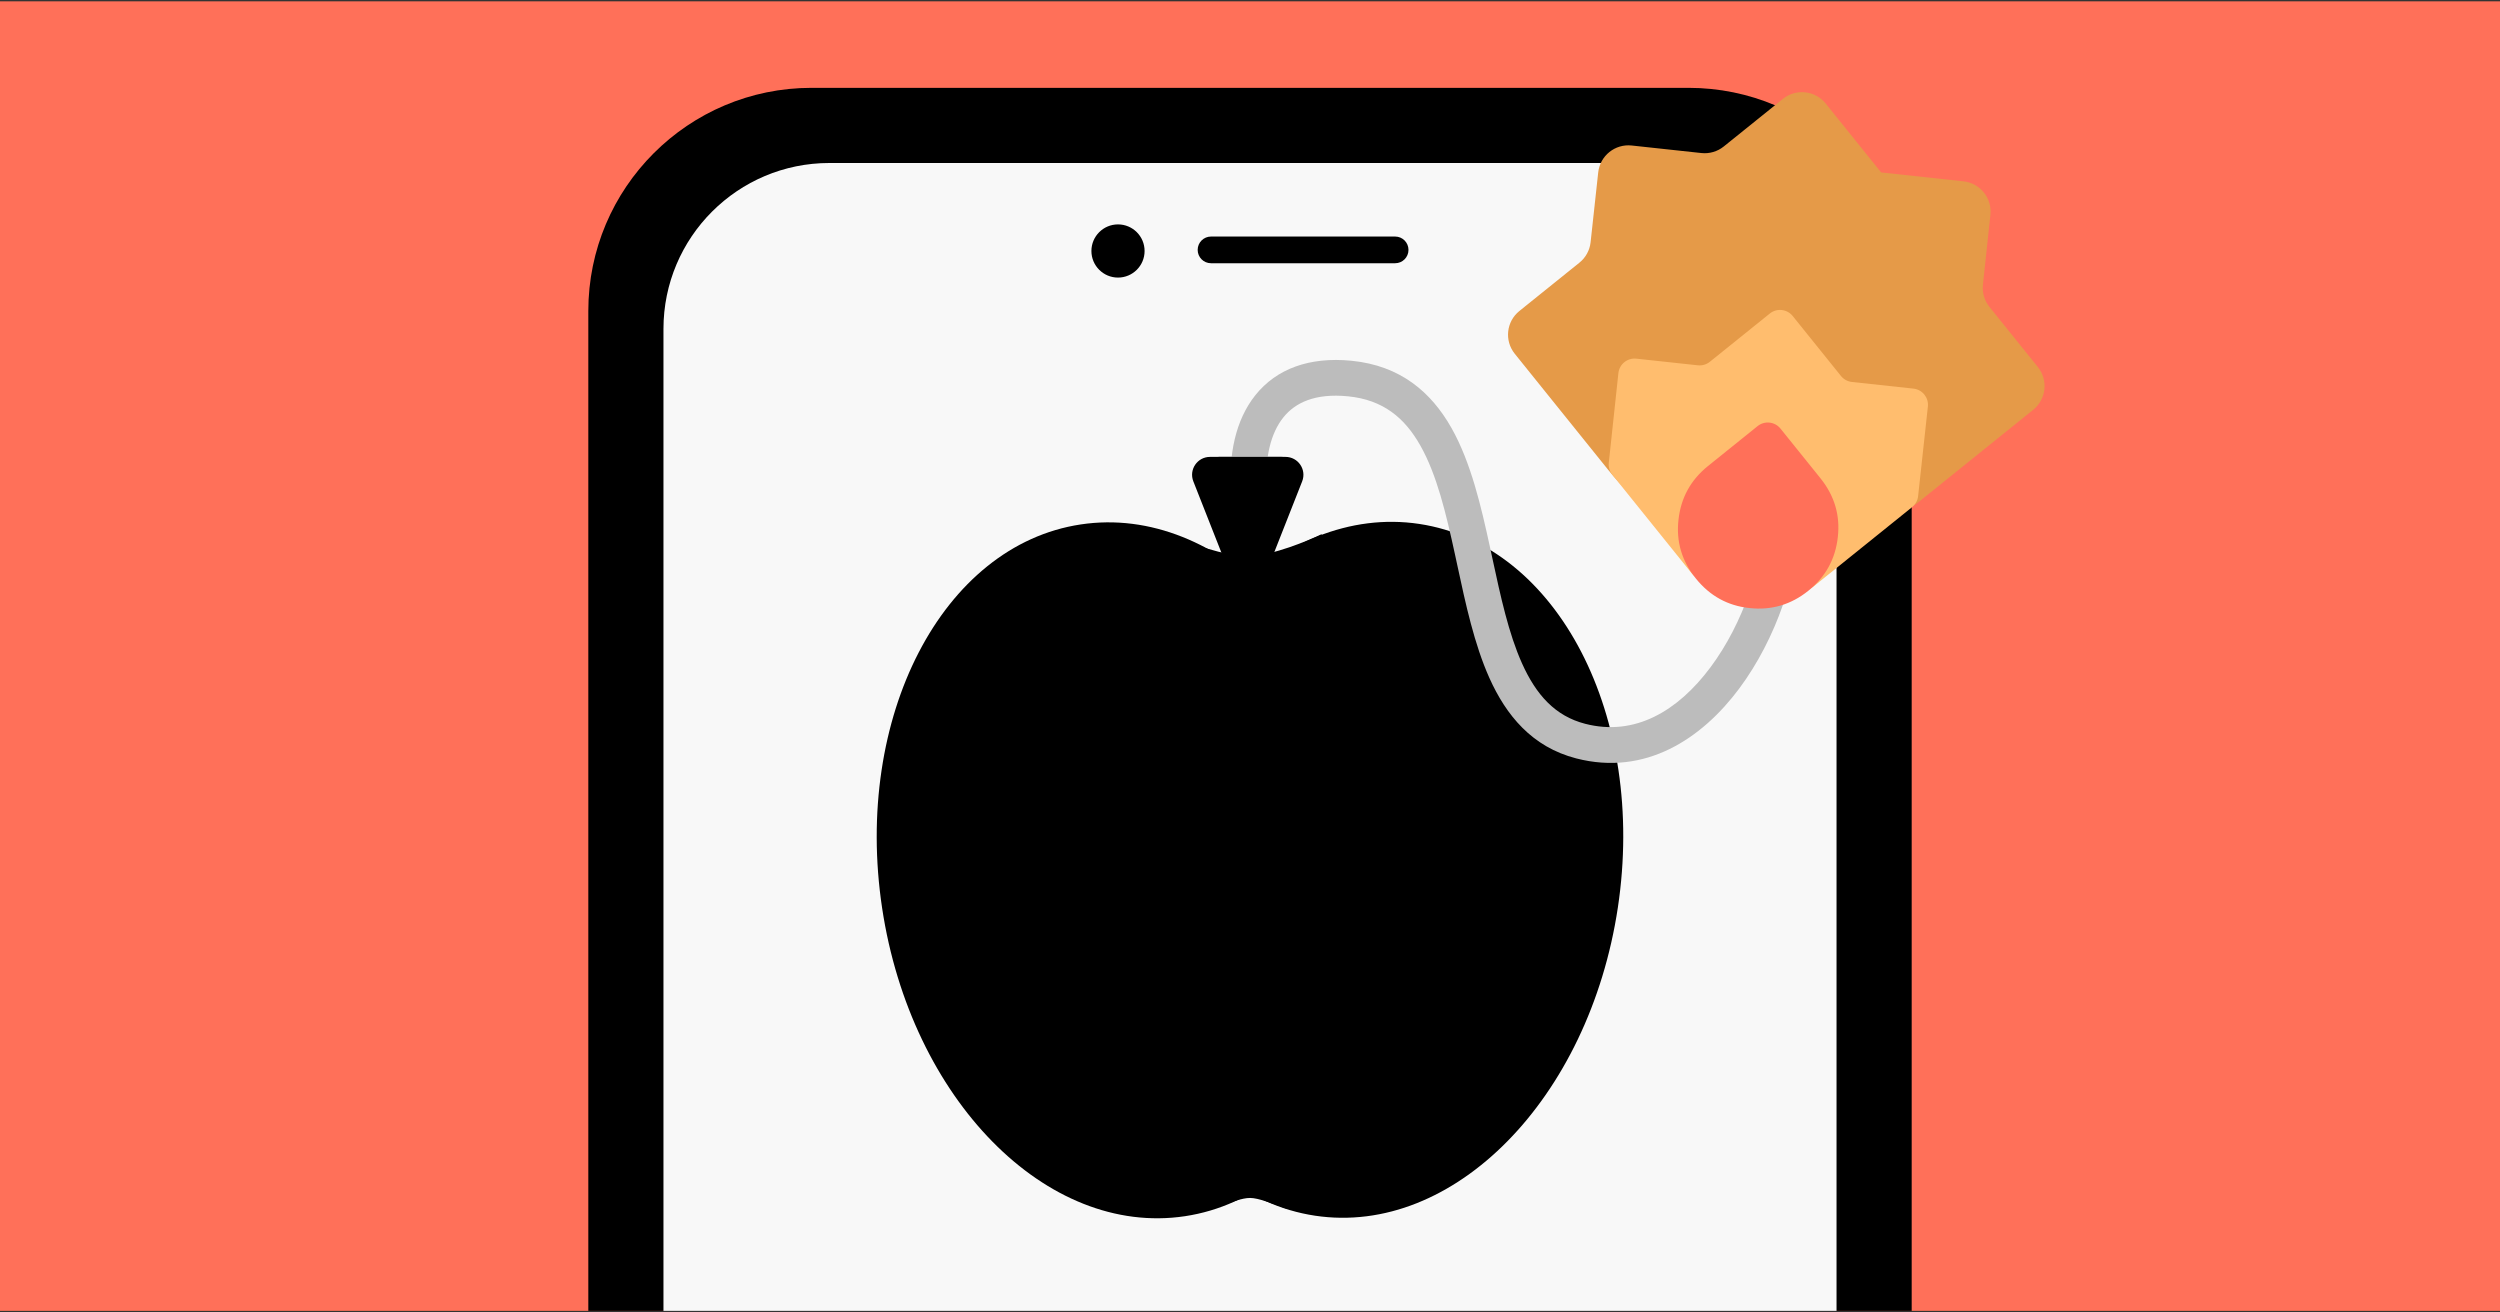 <svg fill="none" height="496" viewBox="0 0 945 496" width="945" xmlns="http://www.w3.org/2000/svg" xmlns:xlink="http://www.w3.org/1999/xlink"><rect x="0" y="0" width="945" height="496" fill="#333333" stroke="none"/><clipPath id="clip0_13379_375"><path d="M0 .5H945V495.5H0Z"/></clipPath><g clip-path="url(#clip0_13379_375)"><path d="M0 0H945V495H0Z" fill="#ff7059" transform="matrix(1 0 0 1 0 .5)"/><path d="M306.771 33.203H638.228C684.842 33.203 722.619 70.98 722.619 117.594V933.056C722.619 979.67 684.804 1017.45 638.228 1017.45H306.771C260.157 1017.45 222.38 979.67 222.38 933.056V117.594C222.38 70.98 260.195 33.203 306.771 33.203Z" fill="#000000"/><path d="M250.788 926.267V124.345C250.788 89.679 278.893 61.612 313.522 61.612H631.476C666.143 61.612 694.21 89.717 694.21 124.345V926.267C694.21 960.934 666.143 989.001 631.476 989.001H313.522C278.893 989.001 250.788 960.934 250.788 926.267Z" fill="#f8f8f8"/><g fill="#000000"><path d="M422.605 104.926C417.054 104.926 412.553 100.426 412.553 94.874 412.553 89.323 417.054 84.823 422.605 84.823 428.156 84.823 432.655 89.323 432.655 94.874 432.655 100.426 428.156 104.926 422.605 104.926Z"/><path d="M527.362 89.413H457.763C454.995 89.413 452.719 91.651 452.719 94.458 452.719 97.226 454.957 99.502 457.763 99.502H527.362C530.131 99.502 532.407 97.264 532.407 94.458 532.407 91.689 530.169 89.413 527.362 89.413Z"/><path d="M465.35 218.186C467.603 223.906 475.698 223.906 477.951 218.186L492.218 181.957C493.968 177.514 490.693 172.704 485.918 172.704H457.383C452.608 172.704 449.333 177.514 451.082 181.957L465.35 218.186Z"/><ellipse cx="428.262" cy="328.715" rx="95.827" ry="132.199" transform="matrix(.989 -.149 .149 .989 -44.315 67.692)"/><ellipse cx="95.827" cy="132.199" rx="95.827" ry="132.199" transform="matrix(-.989 -.149 -.149 .989 631.246 212.321)"/><path d="M472.537 210.23C463.791 210.646 448.069 204.85 441.301 201.9L444.945 236.26 497.526 239.383 499.608 201.9C494.228 204.503 481.283 209.813 472.537 210.23Z"/><path d="M472.536 452.827C469.413 452.827 465.769 454.389 459.001 456.471L448.589 425.236 501.169 422.112 486.592 456.992C480.866 454.91 475.66 452.827 472.536 452.827Z"/></g><path clip-rule="evenodd" d="M474.574 149.321C482.49 139.463 494.888 134.788 510.858 136.363 529.377 138.189 541.026 148.269 548.66 161.783 556.03 174.828 559.87 191.423 563.268 207.091 563.536 208.327 563.801 209.557 564.065 210.781 567.251 225.553 570.241 239.42 575.307 250.721 580.673 262.689 587.877 270.668 599.187 273.593 617.853 278.421 634.146 268.911 646.596 252.195 659.071 235.445 666.322 213.009 666.618 196.438 666.685 192.707 669.763 189.738 673.493 189.804 677.223 189.871 680.193 192.949 680.127 196.679 679.778 216.199 671.519 241.35 657.431 260.265 643.318 279.215 621.994 293.447 595.804 286.674 579.08 282.348 569.303 270.355 562.979 256.247 557.299 243.576 554.015 228.31 550.917 213.911 550.632 212.584 550.348 211.264 550.064 209.955 546.595 193.957 543.096 179.401 536.897 168.428 530.962 157.923 522.809 151.117 509.533 149.808 497.046 148.577 489.56 152.237 485.109 157.78 480.378 163.671 478.032 172.974 478.78 184.785 479.016 188.509 476.188 191.718 472.465 191.954 468.741 192.19 465.532 189.362 465.296 185.639 464.433 171.994 466.938 158.83 474.574 149.321Z" fill="#bcbcbc" fill-rule="evenodd"/><path d="M711.097 65.187C711.099 65.185 711.103 65.184 711.107 65.184L742.181 68.543C748.489 69.225 753.052 74.888 752.376 81.197L749.549 107.593C749.224 110.621 750.115 113.654 752.024 116.026L770.302 138.734C774.283 143.68 773.501 150.917 768.555 154.898L724.799 190.117C723.083 191.498 718.678 193.317 711.654 195.58 704.644 197.769 696.977 200.073 688.638 202.506 680.308 204.857 672.394 206.948 664.777 208.724 660.355 209.772 656.722 210.59 653.907 211.18 650.898 211.81 647.791 211.067 645.309 209.253 639.501 205.007 633.54 200.625 627.459 196.157 619.941 190.671 613.386 184.424 607.788 177.469L572.575 133.721C568.594 128.774 569.376 121.538 574.323 117.556L597.023 99.285C599.396 97.375 600.913 94.603 601.244 91.576L604.122 65.185C604.81 58.878 610.478 54.32 616.786 55.002L643.131 57.85C646.163 58.178 649.2 57.288 651.575 55.376L673.937 37.377C678.883 33.396 686.12 34.178 690.101 39.124L711.077 65.185C711.082 65.191 711.091 65.192 711.097 65.187V65.187Z" fill="#e59a48"/><path d="M695.888 142.12C696.913 143.393 698.4 144.206 700.024 144.382L723.277 146.895C726.661 147.261 729.107 150.303 728.738 153.686L725.043 187.56C724.866 189.182 724.053 190.667 722.782 191.69L685.524 221.68C684.251 222.704 682.624 223.181 681 223.005L643.574 218.959C641.95 218.784 640.462 217.97 639.438 216.698L609.449 179.439C608.426 178.168 607.949 176.544 608.123 174.922L611.752 141.04C612.115 137.656 615.154 135.207 618.538 135.573L641.791 138.087C643.415 138.262 645.042 137.786 646.315 136.761L668.983 118.516C671.633 116.383 675.51 116.802 677.642 119.452L695.888 142.12Z" fill="#ffbd6e"/><path d="M645.614 176.164 664.362 161.074C667.012 158.941 670.889 159.36 673.021 162.01L688.112 180.758C693.411 187.341 695.634 194.736 694.698 203.009 693.8 211.252 690.092 218.04 683.555 223.302 677.017 228.564 669.592 230.75 661.349 229.852 653.061 228.99 646.318 225.246 641.02 218.663 635.721 212.079 633.534 204.73 634.47 196.457 635.368 188.214 639.076 181.426 645.614 176.164Z" fill="#ff7059"/><path d="M488.969 186.516 490.763 181.958C492.513 177.515 489.238 172.706 484.463 172.706H460.805C456.04 172.706 452.766 177.497 454.496 181.936L459.749 195.413C460.261 196.726 461.169 197.846 462.347 198.618L470.912 204.229C474.214 206.392 478.657 205.285 480.558 201.826L488.969 186.516Z" fill="#000000"/></g></svg>